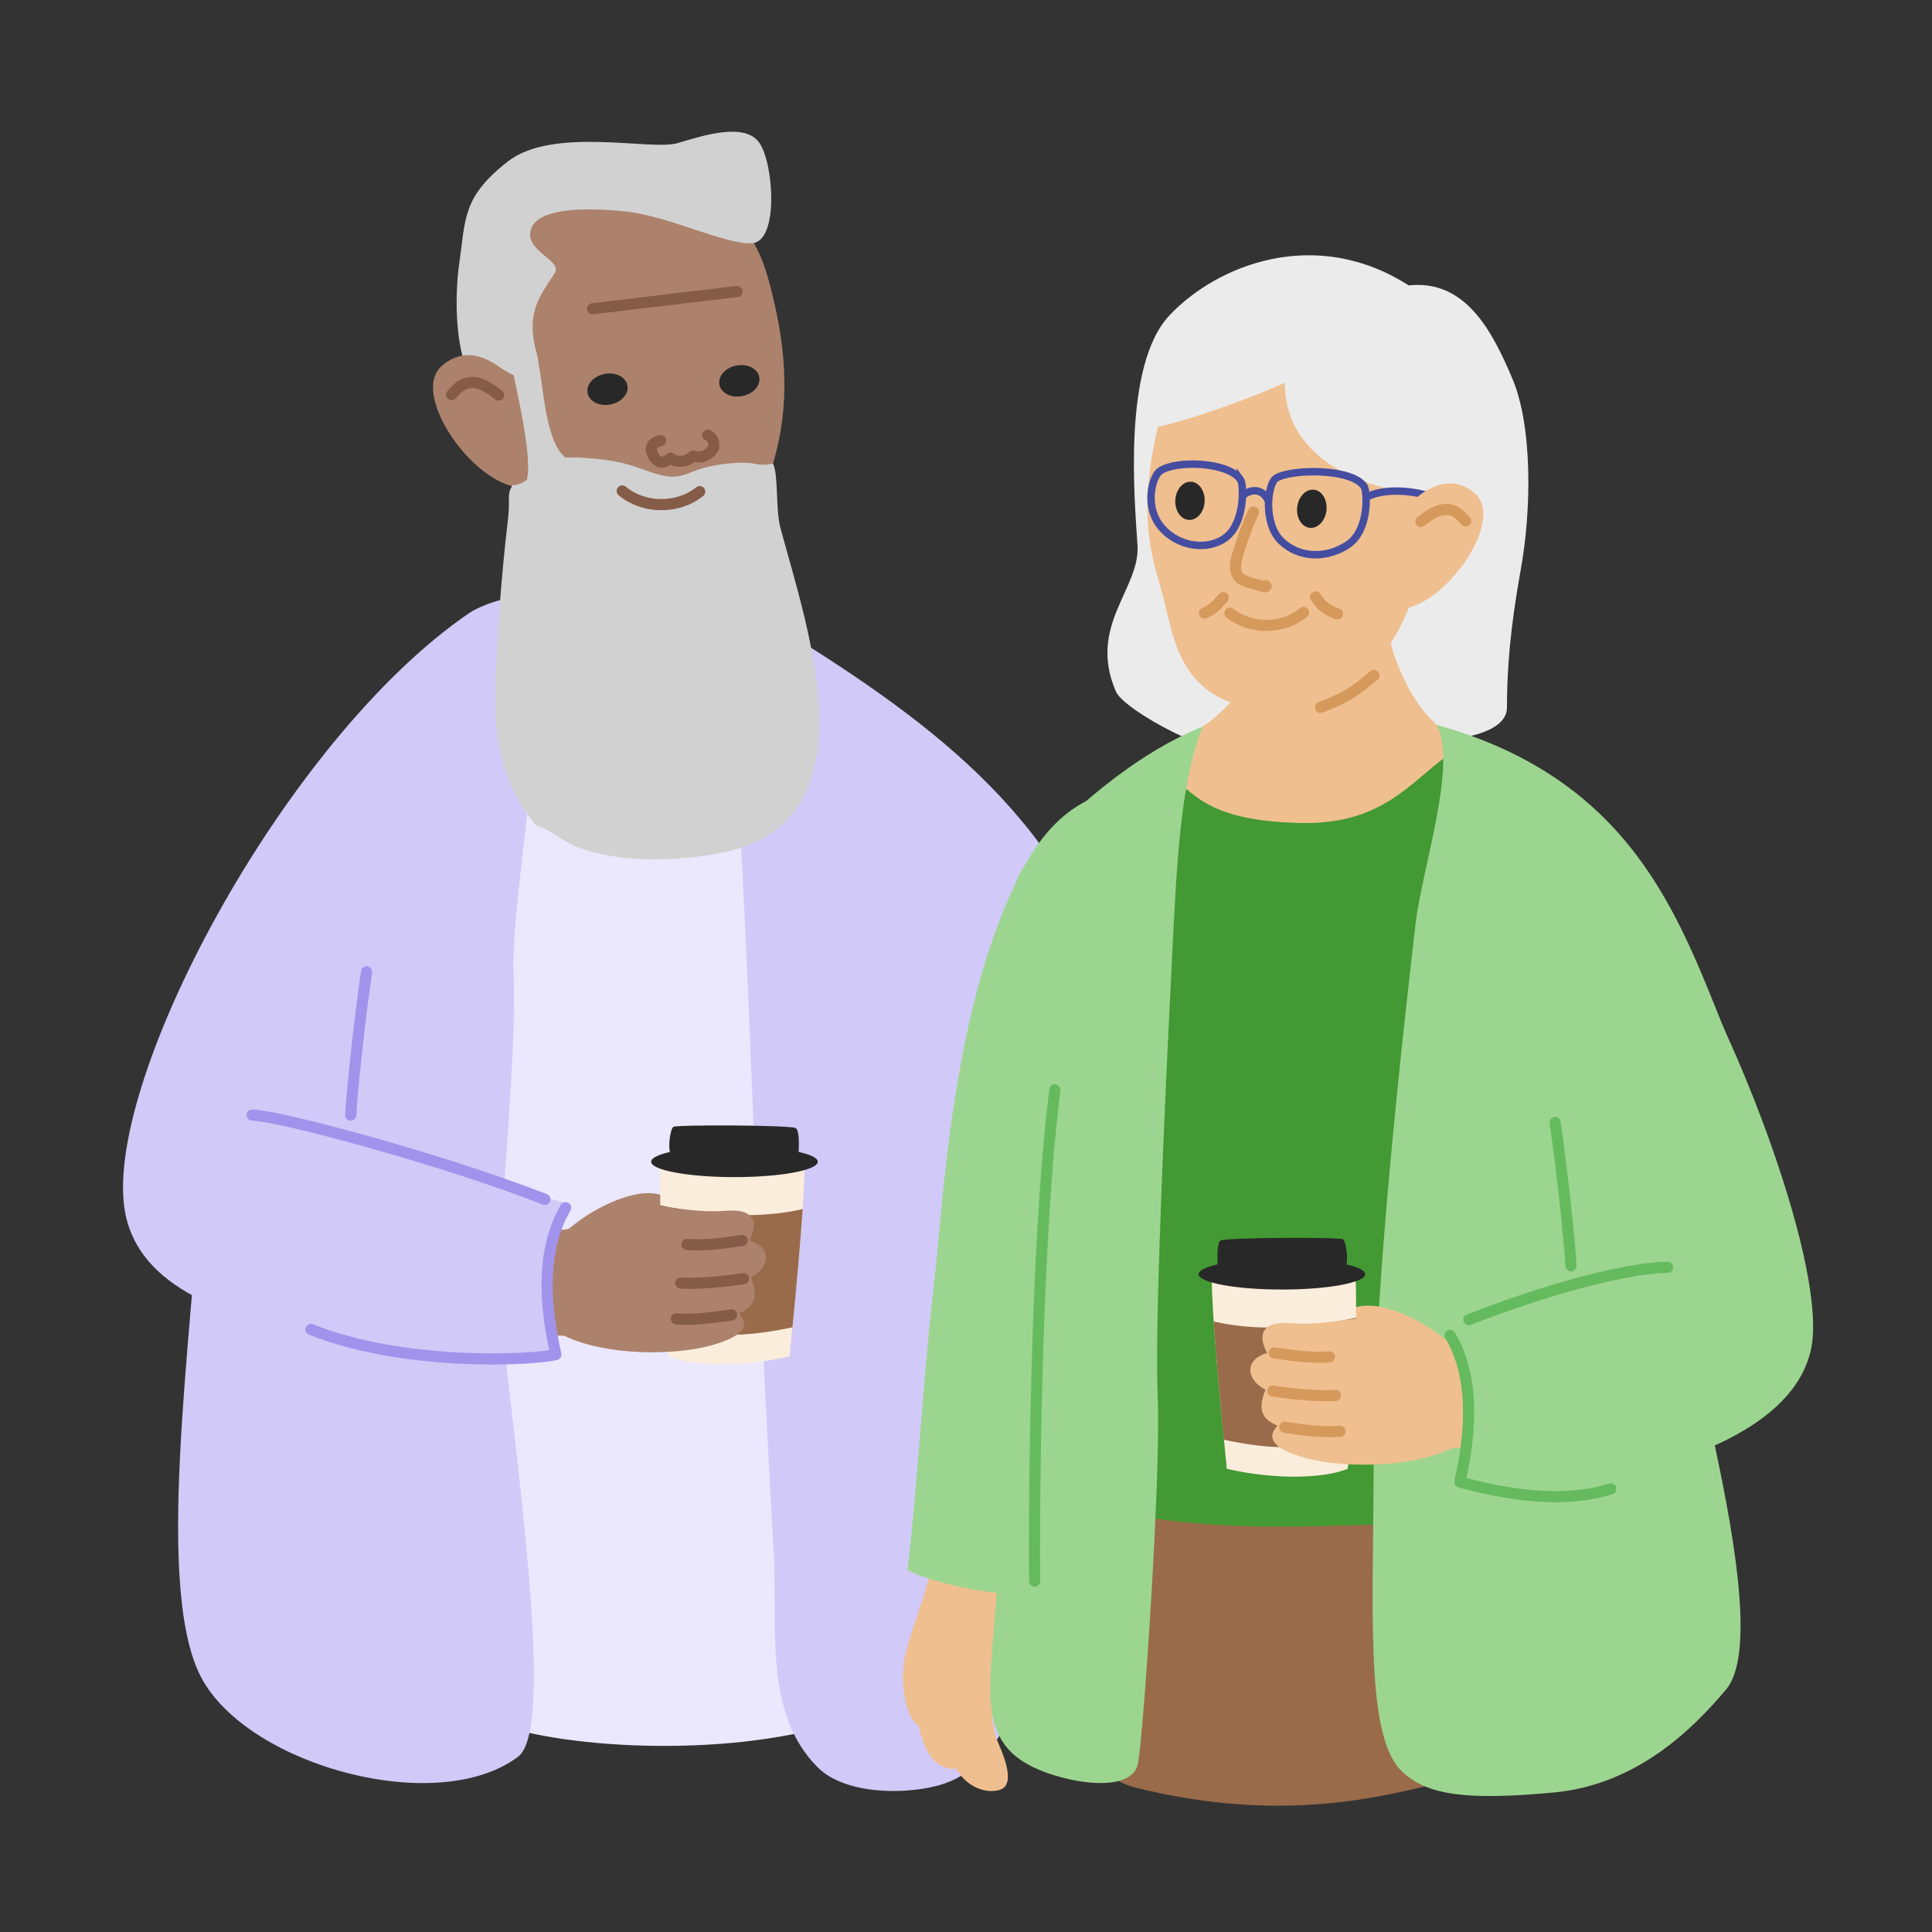 <?xml version="1.0" encoding="UTF-8"?>
<svg xmlns="http://www.w3.org/2000/svg" viewBox="0 0 260 260">
  <rect x="0" y="0" width="260" height="260" fill="#333333" stroke="none"/>
  <defs>
    <style>
      .cls-1 {
        fill: #ac826c;
      }

      .cls-2 {
        fill: #d1c9f7;
      }

      .cls-3 {
        stroke: #d6995c;
      }

      .cls-3, .cls-4, .cls-5, .cls-6, .cls-7, .cls-8 {
        fill: none;
      }

      .cls-3, .cls-4, .cls-6, .cls-7 {
        stroke-width: 1.5px;
      }

      .cls-3, .cls-4, .cls-6, .cls-7, .cls-8 {
        stroke-linecap: round;
        stroke-linejoin: round;
      }

      .cls-9 {
        fill: #ebebeb;
      }

      .cls-4 {
        stroke: #a193ec;
      }

      .cls-5 {
        stroke-miterlimit: 10;
      }

      .cls-5, .cls-8 {
        stroke: #454da1;
      }

      .cls-6 {
        stroke: #66ba5e;
      }

      .cls-10 {
        fill: #282828;
      }

      .cls-11 {
        fill: #9cd590;
      }

      .cls-12 {
        fill: #439933;
      }

      .cls-7 {
        stroke: #855c47;
      }

      .cls-13 {
        fill: #efbf8f;
      }

      .cls-14 {
        fill: #faeddb;
      }

      .cls-15 {
        fill: #ebe7fd;
      }

      .cls-16 {
        fill: #996b4a;
      }

      .cls-17 {
        fill: #d1d1d1;
      }
    </style>
  </defs>
  <g id="Colours">
    <g>
      <path class="cls-15" d="M97.57,89.91c-8.06,7.94-21.48,4.03-31.91-.36-7.44,39.98-8.78,81.09-3.97,121.48.38,3.22-2.11,15.55.19,17.84,2.52,2.51-1.21.58,3.37,2.53,9.45,4.01,32.34,5.22,47.26.51,2.34-.74-1.77-9.24.11-10.82,2.09-1.77,2.64-4.71,3.02-7.42,5.04-35.99,2.62-73-7.05-108.03-1.59-5.76-2.63-17.74-8.61-17.54"/>
      <path class="cls-1" d="M66.01,82.97c-1.66,1.56-3.51,2.88-5.49,4.01-3.36,1.91-3.75,6.63-.74,9.06,1.84,1.48,3.82,2.8,5.85,3.98,2,1.16,4.06,2.2,6.21,3.04,5.63,2.2,11.81,2.94,17.8,2.15,6.97-.92,13.61-3.98,18.92-8.57,3.33-2.88,2.76-8.19-1.08-10.34-1.95-1.09-3.83-2.28-5.59-3.65-3.86-3.01-7.13-7-8.39-11.72-.1-.37-.21-.78-.53-.99-.24-.16-.55-.16-.84-.16-3.33,0-6.65.05-9.98.12-2.27.05-8.49-5.3-8.52-2.97-.05,4.04-2.06,7.88-2.82,9.5-1.16,2.46-2.82,4.67-4.79,6.54Z"/>
      <g>
        <path class="cls-1" d="M78.65,23.45c12.28-2.15,21.69,3.26,24.66,13.8,3.29,11.65,2.49,19.14.68,25.29-1.82,6.15-1.96,14.82-12.6,17.07-8.88,1.88-18.03-1.83-23.24-15.93-1.32-3.56-3.37-9.69-4.19-14.77-3.17-19.78,5.67-23.87,14.7-25.45Z"/>
        <path class="cls-17" d="M69.13,50.48c-1.49-.55-4.26-3.03-6.91-2.61-1.12-4.46-.77-9.91-.46-12.1.92-6.38.41-9.18,6.53-14,6.12-4.82,19.32-1.44,22.9-2.51,3.58-1.07,9.11-2.84,11.03,0,1.92,2.84,2.62,13.33-1.07,13.48-3.68.15-11.14-3.66-16.9-4.27s-11.98-.46-12.82,2.46,4.34,4.08,3.22,5.83c-1.92,3.02-3.99,5.22-2.42,10.79.88,3.12-.73,5.15-3.11,2.93Z"/>
        <path class="cls-1" d="M69.55,51.6s-5.24-6.67-10.13-2.33c-4.89,4.34,7.07,19.85,13.36,15.61,0,0-1.29-5.45-3.23-13.28Z"/>
      </g>
      <path class="cls-2" d="M100.9,84.38c-1.66,2.92-2.45,6.29-2.25,9.67,3.04,52.66,2.47,61.69,5.48,114.9.55,9.76-1.44,21.56,5.92,28.9,3.57,3.56,11.33,3.73,16.14,2.45,9.14-2.43,11.57-13.41,12.73-22.62,2.52-20.12,9.04-4.88,11.56-25,2.56-20.44,5.05-41.72-1.33-61.26-7.68-23.5-26.89-36.31-47.26-48.76l-.98,1.73Z"/>
    </g>
    <g>
      <path class="cls-1" d="M91.54,163.22c-.74-1.85-2.36-2.76-4.73-2.64-2.36.11-6.58,1.69-10.18,4.73s7.32,6.81,12.21,4.28,3.49-4.39,2.7-6.36Z"/>
      <g>
        <path class="cls-14" d="M88.92,167.24c-.08-3.55-.11-8.61,0-10.13,6.58-.73,15.7-1.01,19.36-.34,0,4.73-1.07,16.32-2.03,25.77-6.64,1.52-13.11,1.29-16.26,0-.68-5.18-.96-10.86-1.07-15.31Z"/>
        <path class="cls-16" d="M88.92,167.24c-.04-1.53-.06-3.35-.07-5.04,7.78,1.66,14.05,1.69,19.17.51-.3,4.53-.83,10.36-1.37,15.91-6.58,1.42-11.14,1.31-17.09-.02-.37-3.99-.55-8.02-.63-11.36Z"/>
        <ellipse class="cls-10" cx="98.84" cy="156.34" rx="11.21" ry="2.07"/>
        <path class="cls-10" d="M90.27,155.39c-.45-.92-.06-3.43.34-3.74s15.87-.25,16.49.17.37,3.63.31,3.88-16.57-.06-17.13-.31Z"/>
      </g>
      <path class="cls-1" d="M86.7,162.15c2.55,0,6.58,1.13,10.97.79,4.39-.34,4.22,2.08,3.15,4,3.21.96,2.76,3.66.23,4.95,1.13,2.81.39,4-1.63,4.84,1.35,1.41,1.13,2.98-3.71,4.33-4.84,1.35-14.07,1.46-19.75-1.29-2.48-.11-3.83.06-5.29-.34s-1.46-15.19,1.69-14.52c3.15.68,3.6.68,4.28.39s6.02-3.15,10.07-3.15Z"/>
      <path class="cls-2" d="M63.27,82.42c-25.12,17.02-50.08,64.26-46.34,81.2,2.36,10.68,15.78,14.08,26.51,16.17,10.74,2.08,23.24,3.53,31.41,3.21-.8-3.85-1.44-15.06,1.92-20.99-4.65-.96-4.06-1.22-8.92-2.67.48-6.89,1.61-20.69,1.25-28.54-.51-11.36,7.6-48.8-.25-50.25-.93-.17-4.25.97-5.6,1.89Z"/>
    </g>
    <path class="cls-2" d="M27.01,158.41c-1.2,22.28-6.36,56.13.29,67.74s31.68,18.35,42.42,10.26c5.02-3.78-.05-38.17-3.07-65.74"/>
    <g>
      <path class="cls-9" d="M189.56,38.41c7.68-.83,11.26,6.17,13.96,12.52,2.7,6.35,2.61,17.54,1.15,25.64-1.46,8.1-1.87,13.66-1.87,18.63,0,4.62-11.26,5.02-17.9,4.37-6.64-.66-12.51.46-16.63,1.74s-16.99-5.67-18.1-8.25c-3.83-8.88,3.27-13.8,2.91-19.65-.36-5.85-2.1-24.2,4.32-30.99,6.42-6.79,19.62-12.04,32.18-4.01Z"/>
      <path class="cls-13" d="M193.32,97.54c1.42,1.34,7.78,4.61,9.48,5.57-16.73,31.22-38.73,21.23-49.73-.12,1.67-.93,8.01-4.55,9.52-5.72,3.3-2.58,6.11-5.99,7.19-10.04.09-.32.18-.67.46-.85.21-.13.47-.14.72-.14,2.85,0,5.7.04,8.55.1,1.95.04,7.28-4.54,7.3-2.54.04,3.46,1.76,6.75,2.41,8.14.99,2.11,2.42,4,4.11,5.6Z"/>
      <path class="cls-13" d="M180.26,40.78c-11.67-2.04-20.62,2.72-23.43,12.74-3.85,13.71-2.37,19.69-.64,25.54,1.73,5.84,1.86,14.09,11.98,16.23,8.44,1.79,17.13-1.74,22.09-15.14,1.25-3.38,3.21-9.21,3.98-14.04,3.01-18.8-5.39-23.82-13.97-25.32Z"/>
      <path class="cls-10" d="M178.52,68.55c.1-1.42-.7-2.6-1.8-2.65-1.09-.05-2.06,1.07-2.16,2.49-.1,1.42.7,2.6,1.8,2.65,1.09.05,2.06-1.07,2.16-2.49Z"/>
      <path class="cls-10" d="M162.12,67.36c.01-1.42-.86-2.56-1.95-2.53-1.09.02-1.99,1.19-2.01,2.61-.01,1.42.86,2.56,1.95,2.53,1.09-.02,1.99-1.19,2.01-2.61Z"/>
      <path class="cls-9" d="M154.4,57.59c1.66.31,13.3-3.66,18.5-6.08.01,11.94,14.23,14.84,17.78,14.71,3.55-.13,1.84-.99,4.46-1.2,2.7-7.07,3.5-17.11-5.58-22-5.81-3.13-13.71-3.96-21.22-3.22-13.94,1.37-11.61,6.33-13.94,17.79Z"/>
      <path class="cls-8" d="M183.9,66.92c2.3-1.29,6.34-.86,8.31-.19"/>
      <path class="cls-13" d="M188.91,68.67s4.98-6.34,9.62-2.22c4.65,4.12-6.72,18.86-12.7,14.84,0,0,1.23-5.18,3.07-12.62Z"/>
    </g>
    <path class="cls-13" d="M138.85,213.01c.02,2.64,1.62,6.81,1.76,10.51.14,3.69-.4,8.9-1.99,8.42s-2.28-4.19-3.18-7.92c-2.16,1.87-2.44,7.5-1.16,10.4s2.21,5.93.17,6.48c-2.04.55-4.57-.66-5.74-2.86-2.37.12-4.06-1.34-5.07-5.76-1.77-1.11-2.43-5.59-1.97-8.64s2.76-8.6,3.36-11.5.88-8.6,1.39-11.09,13.17-4.03,12.84.97-.44,7.99-.41,10.98Z"/>
    <path class="cls-11" d="M137.91,116.48c-9.92,18.2-10.97,45.86-12.29,57.05s-2.2,26.87-3.48,37.79c5.83,2.81,18.52,4.32,22.32,3.04,3.8-14.48,6.38-66.36,14.45-86.86s-11.13-29.15-21-11.03Z"/>
    <path class="cls-16" d="M144.02,199.96c-1.32,22.31-1.96,4.47-4.8,30.56-.31,2.83,10.51,9.26,13.26,9.96,20.31,5.2,34.51.95,40.36-.31,3.88-.83,32.69-5.84,32.37-9.8-2.68-33.14-3.87-12.27-4.74-27.96-.94-17.09-76.46-2.46-76.46-2.46Z"/>
    <path class="cls-12" d="M158.09,104.85c3.09,2.53,5.34,5.55,16.54,5.9,11.2.35,14.89-5.23,20.23-9.14.97,18.2,1.5,86.03,2.11,103.19-23.6.63-31.52,1.58-47.98-1.5.16-21.6-2.58-80.81,9.1-98.44Z"/>
    <path class="cls-11" d="M193.32,97.54c26.25,7.31,32.54,25.7,38.78,41.13,6.24,15.43-5.22,16.91-7.36,25.69-1.36,5.61,15.01,54.21,7.53,63.03-4.19,4.94-11.71,12.78-23.21,13.84s-17.12.45-20.52-2.97c-4.98-5-3.65-22.83-3.68-42.5-.03-15.43,1.91-39.42,5.65-71.54.85-7.28,5.71-21.59,2.8-26.69Z"/>
    <g>
      <path class="cls-13" d="M179.81,178.35c.74-1.85,2.36-2.76,4.73-2.64s6.58,1.69,10.18,4.73c3.6,3.04-7.32,6.81-12.21,4.28-4.9-2.53-3.49-4.39-2.7-6.36Z"/>
      <g>
        <path class="cls-14" d="M182.43,182.37c.08-3.55.11-8.61,0-10.13-6.58-.73-15.7-1.01-19.36-.34,0,4.73,1.07,16.32,2.03,25.77,6.64,1.52,13.11,1.29,16.26,0,.68-5.18.96-10.86,1.07-15.31Z"/>
        <path class="cls-16" d="M182.43,182.37c.04-1.53.06-3.35.07-5.04-7.78,1.66-14.05,1.69-19.17.51.3,4.53.83,10.36,1.37,15.91,6.58,1.42,11.14,1.31,17.09-.02.37-3.99.55-8.02.63-11.36Z"/>
        <ellipse class="cls-10" cx="172.51" cy="171.47" rx="11.21" ry="2.07"/>
        <path class="cls-10" d="M181.08,170.52c.45-.92.06-3.43-.34-3.74s-15.87-.25-16.49.17-.37,3.63-.31,3.88,16.57-.06,17.13-.31Z"/>
      </g>
      <path class="cls-13" d="M184.65,177.28c-2.55,0-6.58,1.13-10.97.79-4.39-.34-4.22,2.08-3.15,4-3.21.96-2.76,3.66-.23,4.95-1.13,2.81-.39,4,1.63,4.84-1.35,1.41-1.13,2.98,3.71,4.33s14.07,1.46,19.75-1.29c2.48-.11,3.83.06,5.29-.34s1.46-15.19-1.69-14.52-3.6.68-4.28.39-6.02-3.15-10.07-3.15Z"/>
    </g>
    <path class="cls-11" d="M225.55,126.28c8.09,12.54,20.51,44.66,18.16,55.34-2.35,10.68-17.71,15.49-28.45,17.58-10.74,2.08-10.59-.76-18.76-1.08.8-3.85,1.44-15.06-1.92-20.99,4.65-.96,12.78-4.04,17.64-5.49-.48-6.89-2.51-18.44-4.17-26.12-2.4-11.11,9.17-32.16,17.5-19.23Z"/>
    <path class="cls-11" d="M161.85,97.79c-3.05,7.46-3.52,19.01-4.15,31.67s-2.37,47.74-1.9,58.37c.47,10.63-1.93,45.94-2.67,49.54-.64,3.11-6.03,3.12-11.16,1.57-8.9-2.69-9.13-7.92-8.47-16.65,2.65-34.69,7.5-68.74,7.11-77.63-.47-10.76-7.75-21.37-2.69-28.17s15.11-15.24,23.94-18.7Z"/>
    <g>
      <path class="cls-5" d="M183.58,65.48c-1.59-2.48-9.75-2.4-11.83-1.14-1.19.72-1.79,6.08.65,8.45,2.43,2.37,6.15,2.42,9.02.49s2.59-7.13,2.16-7.8Z"/>
      <path class="cls-5" d="M166.92,64.5c-1.74-2.36-8.59-2.59-10.79-1.13-1.07.71-2.29,5,.37,7.82s6.93,2.84,8.97.68c2.04-2.16,1.92-6.74,1.45-7.37Z"/>
      <path class="cls-8" d="M170.64,67.3c-.77-1.61-2.41-1.54-3.43-.56"/>
    </g>
    <path class="cls-17" d="M69.13,50.48c.59,3.08,3.35,14.45,1.03,15.13-.96.28.73,1.1,2.36.95,1.23-.11,5.76-4.35,5.21-4.36-4.31-.09-4.48-9.88-5.24-13.06-.75-3.18-3.97-1.88-3.35,1.35Z"/>
    <g>
      <path class="cls-10" d="M99.76,53.33c-1.49.23-2.81-.51-2.96-1.66-.15-1.15.94-2.27,2.43-2.5,1.49-.23,2.81.51,2.96,1.66.15,1.15-.94,2.27-2.43,2.5Z"/>
      <path class="cls-10" d="M82.02,54.46c-1.49.23-2.81-.51-2.96-1.66-.15-1.15.94-2.27,2.43-2.5,1.49-.23,2.81.51,2.96,1.66.15,1.15-.94,2.27-2.43,2.5Z"/>
    </g>
    <path class="cls-17" d="M69.05,65.26c1.63.23,5.07-3.46,5.7-3.58,1.48-.28,6.1-.08,8.98.62,2.58.63,4.6,1.71,6.43,1.84,1.67.12,2.52-.56,4.21-1.07,2.06-.63,4.87-.89,6.39-.77,1.21.09,1.45.46,3.26.09.77,1.51.32,6.09,1,8.63,3.68,13.68,12.81,39.48-7.74,43.71-5.88,1.21-13.95,1.47-19.6-.75-2.05-.81-3.58-2.32-5.63-2.95-4.44-5.61-5.57-11.25-5.38-18.32.2-7.35.81-15.36,1.68-22.7.35-2.94-.21-3.55.68-4.76Z"/>
    <path class="cls-7" d="M99.88,166.94c-2.56.39-5.22.71-7.43.54"/>
    <path class="cls-7" d="M100.07,172.07c-2.56.39-6.24.76-8.45.59"/>
    <path class="cls-7" d="M98.45,176.95c-2.56.39-5.22.71-7.43.54"/>
  </g>
  <g id="Line_detail" data-name="Line detail">
    <path class="cls-3" d="M168.68,68.9c-.84,1.87-1.55,3.8-2.13,5.77-.3,1.02-.51,2.26.22,3.03.38.4.95.57,1.48.73.61.18,1.21.35,1.82.53.11.03.25.05.31-.05s-.17-.19-.15-.08"/>
    <path class="cls-3" d="M175.43,82.42c-2.75,2.3-7.13,2.33-9.91.09"/>
    <path class="cls-3" d="M197.24,70.11c-.52-.62-1.12-1.22-1.9-1.45-1.46-.43-2.92.57-4.12,1.51"/>
    <path class="cls-3" d="M184.89,90.91c-2.45,2.01-3.6,2.94-7.19,4.29"/>
    <path class="cls-3" d="M180,82.62c-1.23-.35-2.31-1.19-2.95-2.3"/>
    <path class="cls-3" d="M162.1,82.51c1.34-.64,1.52-.98,2.52-2.08"/>
    <path class="cls-6" d="M197.66,177.6c14.63-5.67,23.54-7.05,26.75-7.05"/>
    <path class="cls-6" d="M209.28,151.06c.94,6.34,2.04,16.8,2.13,19.28"/>
    <path class="cls-6" d="M216.77,200.36c-7.81,2.5-17.21-.12-20.31-.92,1.53-6.64,2.02-14.11-1.31-19.75"/>
    <path class="cls-6" d="M139.24,212.78c-.1-6.41,0-44.89,2.72-66.1"/>
    <path class="cls-3" d="M171.48,182.07c2.56.39,5.22.71,7.43.54"/>
    <path class="cls-3" d="M171.28,187.2c2.56.39,6.24.76,8.45.59"/>
    <path class="cls-3" d="M172.9,192.08c2.56.39,5.22.71,7.43.54"/>
    <path class="cls-7" d="M60.78,53.11c.54-.65,1.18-1.29,2-1.53,1.54-.45,3.07.6,4.33,1.59"/>
    <line class="cls-7" x1="79.73" y1="41.55" x2="99.19" y2="39.23"/>
    <path class="cls-7" d="M83.73,66.07c2.89,2.42,7.5,2.46,10.43.09"/>
    <path id="Path_10617" data-name="Path 10617" class="cls-7" d="M95.24,58.55c.62.31.94,1,.79,1.67-.5,1.03-1.68,1.52-2.76,1.15-.81.82-2.09.94-3.04.29-1.52,1.32-2.25-.11-2.47-.71-.18-.47-.35-1.27,1.14-1.67"/>
    <path class="cls-4" d="M73.33,161.4c-14.63-5.67-36.19-11.34-39.4-11.34"/>
    <path class="cls-4" d="M49.33,130.79c-.94,6.34-2.04,16.8-2.13,19.28"/>
    <path class="cls-4" d="M41.85,178.91c12.52,5.02,29.86,4.16,32.96,3.37-1.53-6.64-2.02-14.11,1.31-19.75"/>
  </g>
</svg>